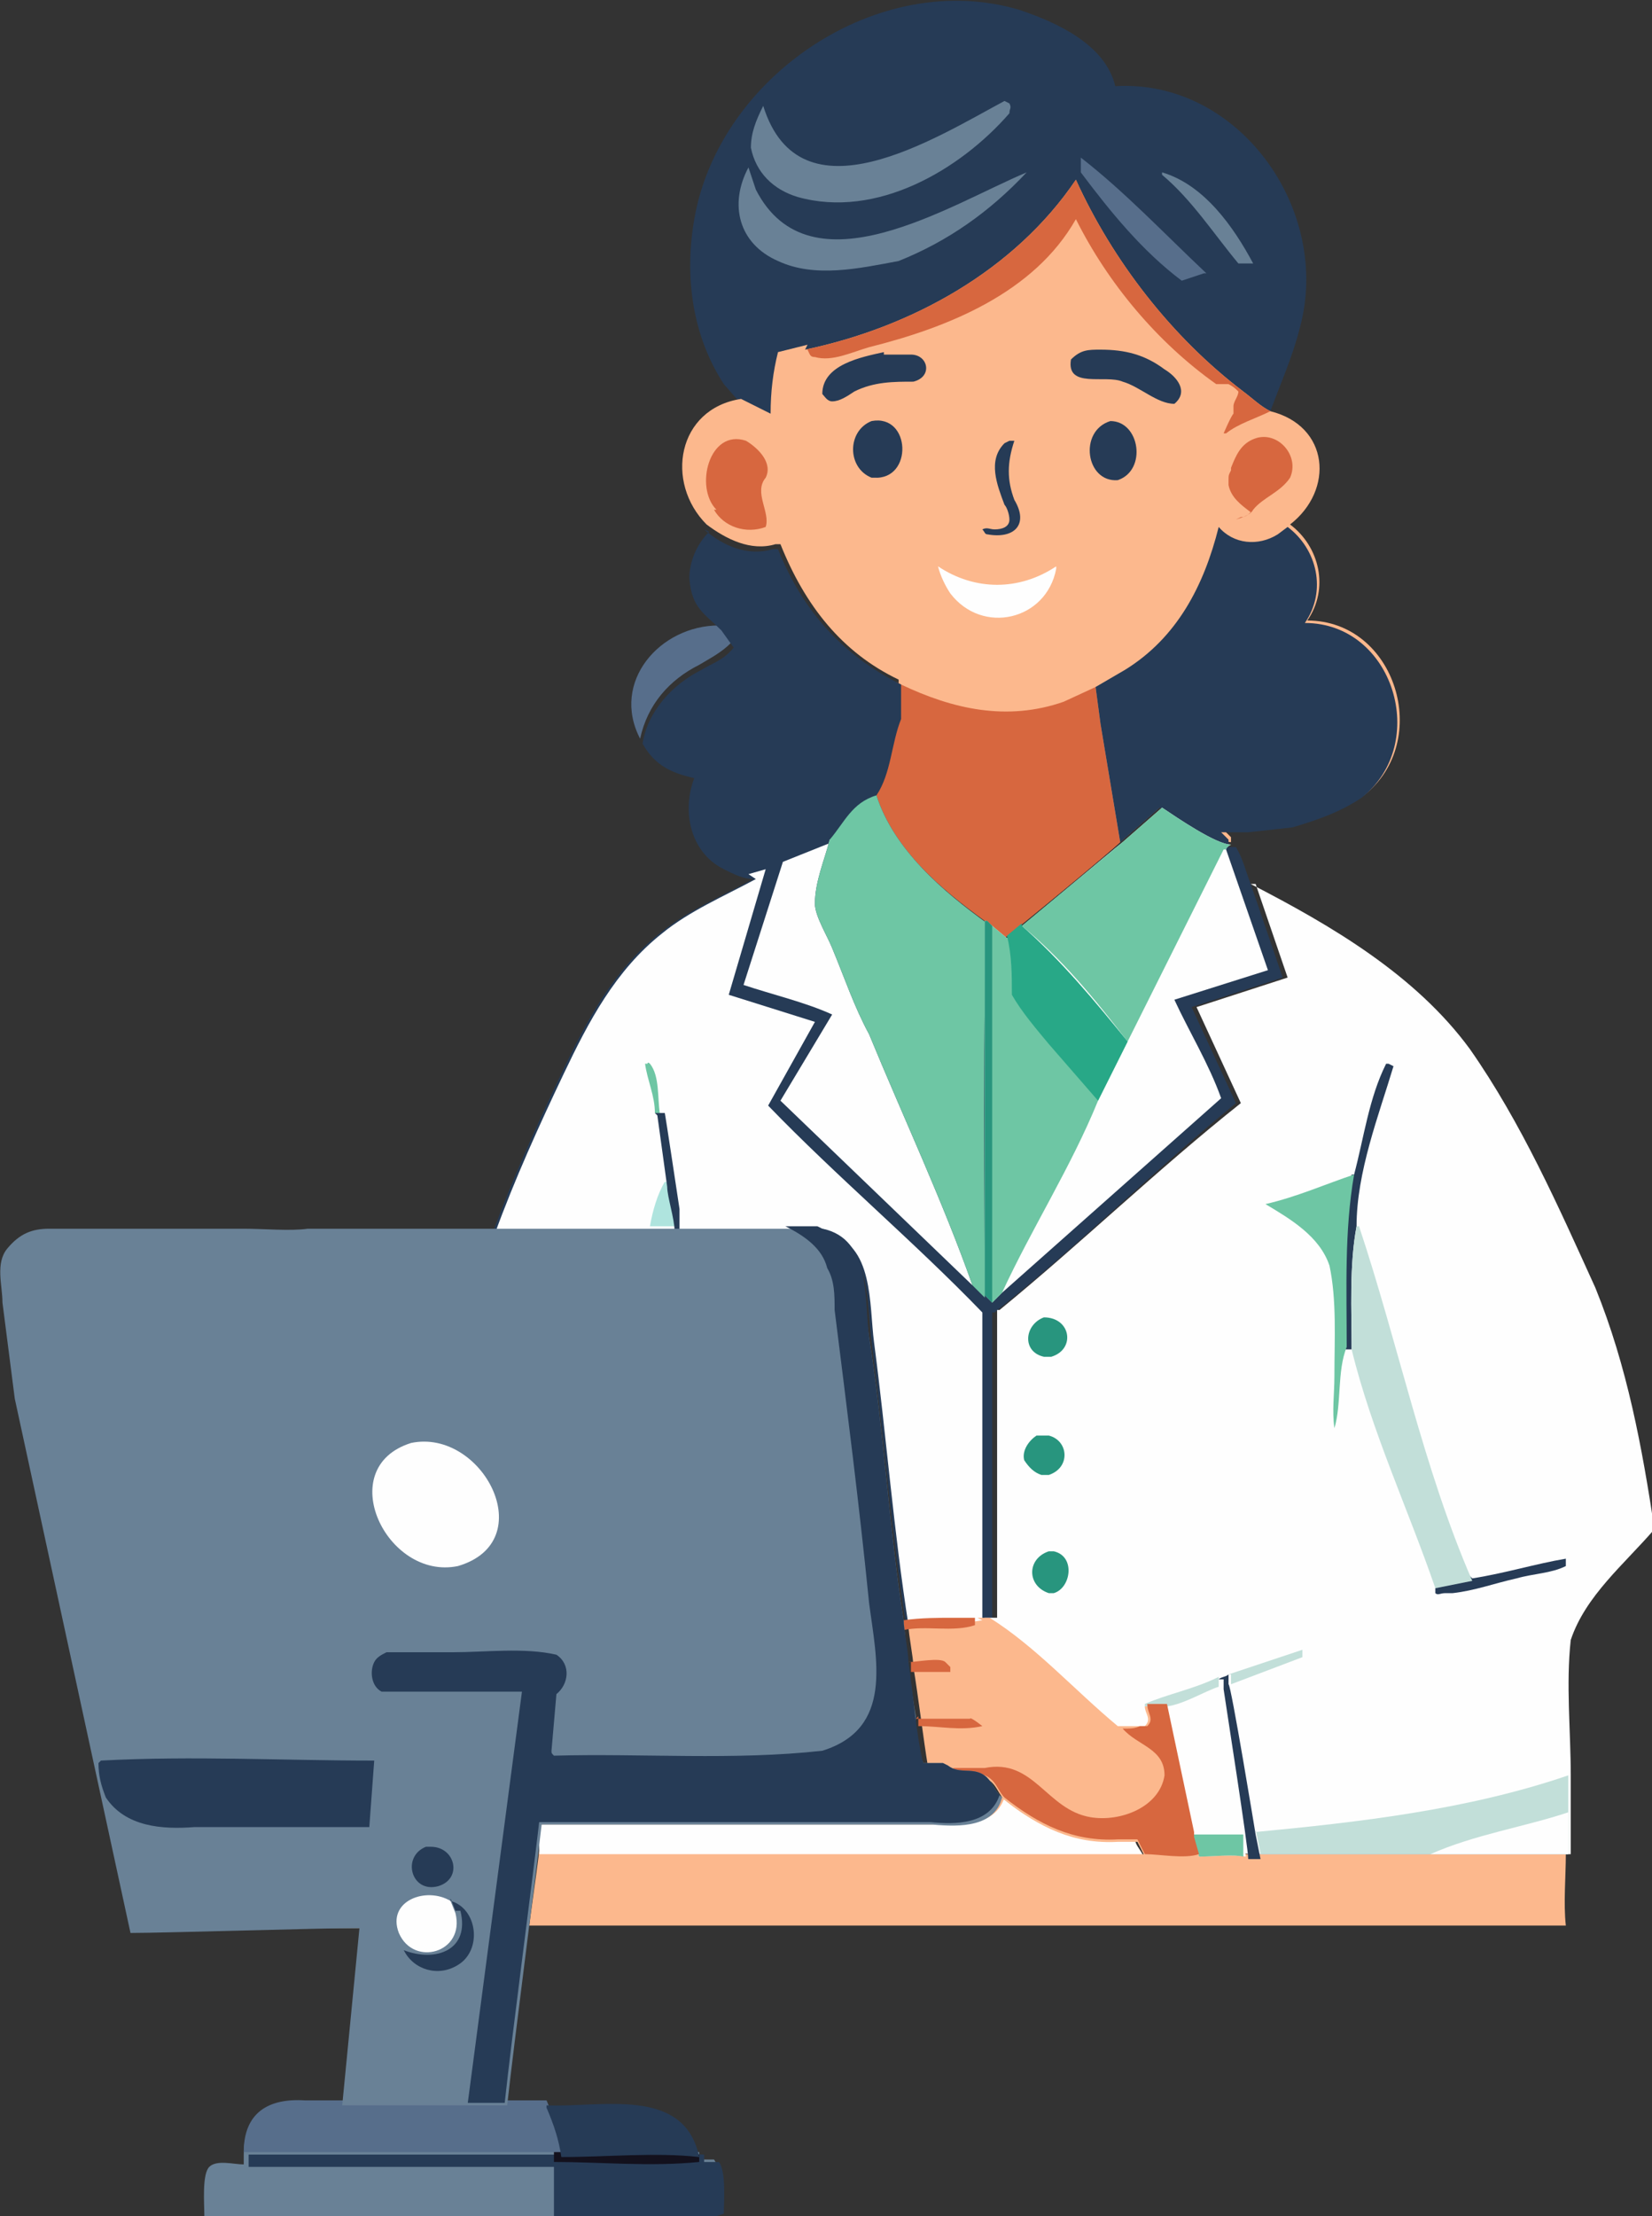 <?xml version="1.0" encoding="UTF-8"?><svg id="a" xmlns="http://www.w3.org/2000/svg" viewBox="0 0 67.1 90"><rect x="0" y="0" width="67.1" height="90" fill="#333333" stroke="none"/><defs><style>.b{fill:#c2dfd9;}.b,.c,.d,.e,.f,.g,.h,.i,.j,.k,.l,.m{stroke-width:0px;}.c{fill:#fefefe;}.d{fill:#28957e;}.e{fill:#576e8b;}.f{fill:#6ec6a4;}.g{fill:#698196;}.h{fill:#fcb88d;}.i{fill:#d7673f;}.j{fill:#28a887;}.k{fill:#13111d;}.l{fill:#afe4de;}.m{fill:#263b56;}</style></defs><path class="g" d="M29.1,90c-4.3,0-16.4,0-20.8,0,0-.5-.1-1.7.2-2,.3-.3,1-.1,1.4-.1v-.2c0,0,0-.2,0-.2,0-1.6,1-2.2,2.5-2.1.5,0,1,0,1.5,0,1.9,0,6.4,0,8.3,0,.3.7.5,1.3.6,2,1.9.1,3.7-.1,5.6,0v.3c.2,0,.3,0,.6,0,.3.4.2,1.6.2,2.1Z"/><path class="m" d="M29.1,90h-6.6c0-.7,0-1.4,0-2h-12.4s0-.3,0-.3v-.2c0,0,12.5,0,12.5,0h.4c1.9,0,3.7-.1,5.6,0v.3c.2,0,.3,0,.6,0,.3.4.2,1.6.2,2.1Z"/><path class="k" d="M22.8,87.5c1.9,0,3.7,0,5.6,0v.3c-2,.2-4,0-5.9,0v-.5s.3,0,.3,0Z"/><path class="e" d="M22.8,87.4h-.4s-12.5,0-12.5,0c0-1.6,1-2.2,2.5-2.1.5,0,1,0,1.5,0,1.9,0,6.4,0,8.3,0,.3.7.5,1.3.6,2Z"/><path class="c" d="M14.6,78.2l-7.2.2c0,0,.1,0,.2-.1h7.1Z"/><path class="m" d="M22.2,85.5c2.2.1,5.6-.8,6.2,2.1-1.8-.2-3.7,0-5.6,0-.1-.7-.3-1.3-.6-2Z"/><path class="h" d="M40.7,73c1.3,1.1,2.8,1.8,4.6,1.7.2,0,.8,0,.8,0,0,.2.2.4.3.6.6,0,1.6.3,2.2,0,.6,0,1.4-.1,2,0,.2,0,.4,0,.5,0,3.1,0,9.4,0,12.5,0,0,.9-.1,2,0,2.9H21.5c.1-.9.5-3.4.5-4.2h15.9c1,0,2.4.1,2.8-1.1Z"/><path class="c" d="M40.7,73c1.3,1.1,2.8,1.8,4.6,1.7.2,0,.8,0,.8,0,0,.2.2.4.3.6-7.7,0-15.5,0-23.2,0-.3,0-1.2,0-1.3,0v-1.2c.1,0,16.1,0,16.1,0,1,0,2.4.1,2.8-1.1Z"/><path class="e" d="M29.2,25.4l.5.7c-.4.4-.8.6-1.3.9-1.2.6-2.1,1.6-2.4,3-1.2-2.3.8-4.6,3.2-4.6Z"/><path class="m" d="M28.2,8.9c1-5.8,7.5-10.2,13.2-8.5,1.5.5,3.5,1.4,3.9,3.1,5-.3,8.8,5,7.5,9.8-.3,1.2-.8,2.3-1.2,3.4h0c-.4-.2-.8-.5-1.1-.8-2.9-2.2-5.3-5.3-6.8-8.6-2.7,4.2-7.4,6.3-12.1,7.2-.2.8-.3,1.7-.3,2.5l-1.2-.6-.7-.8c-1.3-2-1.6-4.4-1.2-6.7Z"/><path class="g" d="M47.2,7c1.7.5,2.9,2.2,3.7,3.7-.1,0-.5,0-.6,0-1-1.2-1.9-2.6-3.1-3.6Z"/><path class="e" d="M43.9,6.4c1.8,1.4,3.4,3.1,5.1,4.7h-.1c0,0-.9.3-.9.3-1.6-1.2-2.9-2.8-4.1-4.4,0-.1,0-.4,0-.5Z"/><path class="g" d="M36.5,10.6c-1.6.3-3.4.7-4.9,0-1.6-.7-2-2.3-1.2-3.8l.3.9c2.2,4.3,7.9.6,11-.7-1.5,1.6-3.2,2.8-5.2,3.6Z"/><path class="g" d="M41,4.2h0c.1.2,0,.2,0,.4-2,2.3-5.4,4.3-8.6,3.4-1-.3-1.7-1-1.9-2,0-.6.2-1.1.5-1.7,1.5,4.8,7,1.3,9.8-.2Z"/><path class="h" d="M32.7,14.2c4.3-.9,8.5-3.2,11-6.9,1.5,3.3,3.9,6.4,6.8,8.6.4.3.7.6,1.1.8h0c2.4.6,2.6,3.2.8,4.6,1.2.9,1.6,2.6.7,3.9,3.6,0,5.1,4.9,2.3,7.1h0c-.9.6-1.8.9-2.8,1.2l-1.8.2c-.4,0-.7,0-1.1,0h0c0,0,.3.3.3.3v.2c-.6,0-2.2-1.2-2.8-1.5l-1.6,1.4c-.4.4-4.4,3.7-4.7,3.9l-.6-.5-.2-.2c-1.8-1.3-3.8-3-4.5-5.2.6-.9.6-2.1.9-3.1v-1.4c-2.3-1.1-3.8-3-4.8-5.5h-.2c-1,.3-2-.2-2.8-.8-1.7-1.7-1.2-4.7,1.4-5.1l1.2.6c0-.9.1-1.7.3-2.5l1.2-.3Z"/><path class="m" d="M41,17.9h.2c-.3.9-.3,1.6,0,2.4.6,1,0,1.6-1.1,1.4-.1,0-.1-.1-.2-.2h0c.2-.1.3,0,.5,0,.3,0,.6-.1.6-.4,0-.2-.1-.5-.2-.6-.3-.8-.7-1.8,0-2.5Z"/><path class="m" d="M45.1,17.1c1.2,0,1.5,2,.3,2.4-1.3.1-1.6-2-.3-2.4Z"/><path class="m" d="M35.4,17.1c1.6-.3,1.7,2.4.1,2.3h-.1c-1-.4-1-1.9,0-2.3Z"/><path class="m" d="M35.9,14.4c.3,0,.7,0,1.1,0,.7,0,.9.9.1,1.1-.8,0-1.6,0-2.4.4-.3.2-.6.4-.9.4-.2,0-.3-.2-.4-.3,0-1.2,1.6-1.5,2.5-1.7Z"/><path class="c" d="M42.9,23.1h0c-.4,2.1-3,2.7-4.3,1-.2-.3-.4-.7-.5-1.1,1.5,1,3.3,1,4.8,0Z"/><path class="i" d="M50,19c.2-.5.4-1,1-1.2.9-.3,1.8.7,1.4,1.6-.4.6-1.1.8-1.5,1.3-.1.2-.4.3-.7.4h0s.2-.1.2-.1c.2,0,.3-.1.4-.2-.4-.3-.8-.6-.9-1.1h0c0,0,0-.2,0-.2,0-.2,0-.2.1-.4Z"/><path class="m" d="M44.7,14.2c1,0,1.8.2,2.6.8.5.3,1,.9.4,1.4-.7,0-1.4-.7-2.1-.9-.7-.3-2.3.3-2.1-.9.4-.4.7-.4,1.2-.4Z"/><path class="i" d="M29.1,20.7c-.9-.9-.3-3.3,1.2-2.8.5.3,1.1.9.8,1.5-.5.6.2,1.4,0,2-.8.3-1.7,0-2.1-.7Z"/><path class="i" d="M32.7,14.2c4.3-.9,8.5-3.2,11-6.9,1.5,3.3,3.9,6.4,6.8,8.6.4.3.7.6,1.1.8-.6.3-1.3.5-1.8.9h0c0,0-.1,0-.1,0,0,0,.3-.7.4-.8h0c0,0,0-.3,0-.3,0-.2.2-.4.2-.6-.1-.1-.2-.2-.4-.3-.2,0-.4,0-.5,0-2.4-1.7-4.4-4.1-5.7-6.7-1.7,3-5.2,4.4-8.4,5.2-.7.2-1.5.6-2.2.4-.2,0-.2-.1-.3-.3Z"/><path class="i" d="M36.6,27.8c2.1,1,4.3,1.5,6.6.7l1.3-.6.2,1.5.8,4.8c-.4.4-4.4,3.7-4.7,3.9l-.6-.5-.2-.2c-1.8-1.3-3.8-3-4.5-5.2.6-.9.6-2.1.9-3.1v-1.4Z"/><path class="m" d="M52.3,21.4c1.2.9,1.6,2.6.7,3.9,3.6,0,5.1,4.9,2.3,7.1h0c-.9.6-1.8.9-2.8,1.2l-1.8.2c-.4,0-.7,0-1.1,0h0c0,0,.3.3.3.3v.2c-.6,0-2.2-1.2-2.8-1.5l-1.6,1.4-.8-4.8-.2-1.5,1.2-.7c2.1-1.3,3.2-3.4,3.8-5.8.6.7,1.6.8,2.4.3l.4-.3Z"/><path class="m" d="M28.6,21.5c.8.7,1.8,1.1,2.8.8h.2c1,2.5,2.6,4.3,5,5.5v1.4c-.4,1-.4,2.2-1,3.1.7,2.2,2.7,3.9,4.5,5.2l.2.2.6.5c.3-.2,4.3-3.6,4.7-3.9l1.6-1.4c.6.4,2.2,1.5,2.8,1.5h0s.2,0,.2,0c.3.5.4,1,.6,1.5l1.3,3.8-3.7,1.2,1.8,3.9c-3.3,2.7-6.4,5.8-9.8,8.5h-.1c0,0,0,0,0,0v12.5c-.2,0-.4,0-.5,0-1,0-2.1,0-3,.2-.6-3.8-.9-7.7-1.4-11.5-.2-1.5,0-4-1.9-4.4-3.6,0-9.8,0-13.5,0,.8-2.2,1.8-4.4,2.8-6.5,1-2.1,2.1-4.2,4-5.7,1.1-.9,2.5-1.5,3.8-2.2-.4,0-.8-.2-1.2-.4-1.4-.7-1.7-2.4-1.2-3.7-.9-.2-1.6-.5-2.1-1.4.2-1.3,1.2-2.4,2.4-3,.5-.3.9-.4,1.3-.9l-.5-.7c-.7-.7-1.2-.9-1.3-2.1,0-.7.3-1.4.8-1.9Z"/><path class="c" d="M33.7,34.1c-.2.8-.6,1.7-.6,2.6,0,.5.5,1.3.7,1.8.5,1.2.9,2.4,1.5,3.5,1.4,3.4,3,6.8,4.2,10.2l-7.8-7.5,2.1-3.5c-1.1-.5-2.4-.8-3.6-1.2l1.6-5,2-.8Z"/><path class="f" d="M35.6,32.3c.7,2.2,2.7,3.9,4.5,5.2v.2c-.2,1.9-.1,12.8-.1,15l-.5-.5c-1.2-3.4-2.8-6.8-4.2-10.2-.6-1.1-1-2.3-1.5-3.5-.2-.5-.7-1.3-.7-1.8,0-.9.4-1.8.6-2.6.6-.7.9-1.5,1.9-1.8Z"/><path class="c" d="M47.2,32.8c.6.4,2.2,1.5,2.8,1.5h0c0,0-.2.1-.2.2l1.7,4.9-3.8,1.2c.6,1.3,1.4,2.6,1.9,4l-8.9,7.9-.4.4h0c0,0-.2-.2-.3-.3,0-2.2,0-13,0-15v-.2c.1,0,.3.2.3.2l.6.5c.3-.2,4.3-3.6,4.7-3.9l1.6-1.4Z"/><path class="f" d="M47.2,32.8c.6.4,2.2,1.5,2.8,1.5h0c0,0-.2.1-.2.2h-.1s-3.9,7.8-3.9,7.8c-1.3-1.7-2.7-3.4-4.3-4.7l4.1-3.4,1.6-1.4Z"/><path class="f" d="M40.1,37.4l.2.2.6.5.6-.5c1.6,1.4,3,3.1,4.3,4.7l-1.2,2.4c-1.1,2.7-2.7,5.2-3.9,7.8l-.4.4h0c0,0-.2-.2-.3-.3,0-2.2,0-13,0-15v-.2Z"/><path class="d" d="M40.1,37.4l.2.2c0,4,0,11.4,0,15.3h0c0,0-.2-.2-.3-.3,0-2.2,0-13,0-15v-.2Z"/><path class="j" d="M41.5,37.6c1.6,1.4,3,3.1,4.3,4.7l-1.2,2.4-2-2.3c-.5-.6-1.1-1.3-1.5-2,0-.8,0-1.6-.2-2.4l.6-.5Z"/><path class="c" d="M30.4,35.5l.7-.2-1.5,5.1,3.5,1.1-1.9,3.4c2.8,2.9,5.9,5.5,8.7,8.4v12.5c-1,0-2.1,0-3,.2-.6-3.8-.9-7.7-1.4-11.5-.2-1.5,0-4-1.9-4.4-3.6,0-9.8,0-13.5,0,.8-2.2,1.8-4.4,2.8-6.5,1-2.1,2.1-4.2,4-5.7,1.1-.9,2.5-1.5,3.8-2.2Z"/><path class="f" d="M26.6,45.2c0-.7-.3-1.3-.4-2h.1c0-.1.1,0,.1,0,.4.5.3,1.4.4,2h-.4Z"/><path class="l" d="M27.1,48c0,.4.3,1.4.3,1.8h-1c.1-.6.3-1.3.6-1.8Z"/><path class="m" d="M26.6,45.2h.4c0-.1.6,3.9.6,3.9v.9c.1,0-.2,0-.2,0,0-.5-.3-1.4-.3-1.8l-.4-2.9Z"/><path class="c" d="M50.8,35.9c3.3,1.7,6.7,3.7,8.9,6.7,2.1,3,3.6,6.4,5.1,9.7,1.3,3.2,1.9,6.5,2.4,9.8-1.2,1.4-2.8,2.7-3.4,4.5-.2,1.8,0,3.7,0,5.5,0,.5,0,1,0,1.5,0,.5,0,1.2,0,1.7-3.1,0-9.4,0-12.5,0-.2,0-.4,0-.5,0-.6-.1-1.4,0-2,0-.6.2-1.6,0-2.2,0-.1-.2-.2-.4-.3-.6,0,0-.7,0-.8,0-1.8.1-3.2-.6-4.6-1.7-.2-.2-.3-.5-.5-.7-.5-.5-1.1-.1-1.6-.5h-.2c0,0-.8-.1-.8-.1-.2-1.2-.4-2.9-.6-4.1,0-.4-.2-1.3-.2-1.7,1-.2,2,0,3-.2.2,0,.3,0,.5,0v-12.5c0,0,0,0,0,0h.1c3.3-2.7,6.4-5.7,9.8-8.4l-1.8-3.9,3.7-1.2-1.3-3.8Z"/><path class="b" d="M46.5,69.2c.9-.4,2-.6,3-1.1v.4c-.6.2-1.4.7-2.1.8-.3-.1-.6,0-.9,0Z"/><path class="b" d="M49.9,68l3-1v.3s-2.9,1.1-2.9,1.1v-.4Z"/><path class="d" d="M42.3,58.3h.3c.8.2.9,1.3,0,1.6h-.3c-.3-.1-.5-.3-.7-.6-.1-.4.2-.8.5-1Z"/><path class="d" d="M42.5,63h.3c.9.2.7,1.5,0,1.7h-.2c-.9-.3-.9-1.4,0-1.7Z"/><path class="d" d="M42.4,53.5c1.1,0,1.3,1.3.3,1.6h-.3c-.9-.2-.8-1.3,0-1.6Z"/><path class="m" d="M59.8,64.1c1.3-.2,2.6-.6,3.8-.8,0,.2,0,.2,0,.3-.6.3-1.3.3-2,.5-.9.2-1.7.5-2.6.6h-.3c-.2,0-.3.1-.4,0v-.4s1.4-.3,1.4-.3Z"/><path class="m" d="M49.5,68.2c.1-.1.3-.1.4-.2v.4c.1,0,1.1,6.1,1.1,6.1l.2,1c-.2,0-.4,0-.5,0,0-.5-.9-6.2-1-6.9v-.4Z"/><path class="m" d="M55,47.7c.4-1.5.6-3.1,1.3-4.5h.1s.2.1.2.1c-.6,2-1.5,4.3-1.5,6.5-.3,1.6-.2,3.4-.2,5h-.3c0-2.4-.1-4.8.3-7.1Z"/><path class="f" d="M51.4,48.9c1.3-.3,2.4-.8,3.6-1.2-.4,2.3-.3,4.7-.3,7-.4,1-.2,2.3-.5,3.3-.1-.7,0-1.4,0-2.1,0-1.5.1-3.1-.2-4.5-.4-1.2-1.6-1.9-2.6-2.5Z"/><path class="c" d="M47.4,69.3c.7,0,1.5-.5,2.2-.8.1.7,1,6.4,1,6.9-.6-.1-1.4,0-2,0l-.2-.7v-.2s-1.1-5.2-1.1-5.2Z"/><path class="f" d="M50.5,74.4v1c-.4-.1-1.3,0-1.8,0l-.2-.7v-.2s2,0,2,0Z"/><path class="b" d="M55.2,49.8c1.6,4.8,2.6,9.8,4.6,14.4l-1.5.3c-1.1-3.2-2.6-6.4-3.4-9.7,0-1.6-.1-3.4.2-5Z"/><path class="b" d="M51,74.4c4.2-.4,8.6-.9,12.7-2.3,0,.5,0,1,0,1.5,0,.5,0,1.2,0,1.7-3.1,0-9.4,0-12.5,0l-.2-1Z"/><path class="c" d="M63.7,73.6c0,.5,0,1.2,0,1.7h-5.6c1.8-.8,3.8-1.1,5.6-1.7Z"/><path class="h" d="M39.7,65.7c.2,0,.3,0,.5,0,1.9,1.2,3.4,2.9,5.2,4.4h.8s.3,0,.3,0c.3-.3,0-.5,0-.8.3,0,.6,0,.9,0l1.1,5.2v.2s.2.7.2.7c-.6.2-1.6,0-2.2,0-.1-.2-.2-.4-.3-.6,0,0-.7,0-.8,0-1.8.1-3.2-.6-4.6-1.7-.2-.2-.3-.5-.5-.7-.5-.5-1.1-.1-1.6-.5h-.2c0,0-.8-.1-.8-.1-.2-1.2-.4-2.9-.6-4.1,0-.4-.2-1.3-.2-1.7,1-.2,2,0,3-.2Z"/><path class="i" d="M36.9,67.5c.3,0,1.3-.2,1.5,0l.2.2v.2s-1.6,0-1.6,0v-.4Z"/><path class="i" d="M36.7,65.8c.7-.1,1.4-.1,2.1-.1h.8c0,0,0,.3,0,.3-.9.3-2,0-2.9.2h0c0,.1,0-.4,0-.4Z"/><path class="i" d="M37.2,69.8h2.2c0-.1.5.3.5.3-.9.2-1.7,0-2.6,0v-.4Z"/><path class="i" d="M46.5,69.2c.3,0,.6,0,.9,0l1.1,5.2v.2s.2.7.2.7c-.6.2-1.6,0-2.2,0-.1-.2-.2-.4-.3-.6,0,0-.7,0-.8,0-1.8.1-3.2-.6-4.6-1.7-.2-.2-.3-.5-.5-.7-.5-.5-1.1-.1-1.6-.5h1.3c2-.4,2.5,1.7,4.3,2,1.2.2,2.8-.4,3-1.7,0-1.1-1.1-1.2-1.7-1.9h0c.3,0,.5,0,.7-.1h.3c.3-.3,0-.5,0-.9Z"/><path class="g" d="M40.7,73c-.3,1.2-1.7,1.2-2.8,1.1,0,0-15.9,0-15.9,0-.3,2.6-1.1,8.7-1.4,11.4-1,0-5.6,0-6.7,0l.7-7.2c-1.5,0-7.9.2-9.3.2L.6,56.8c-.1-.8-.4-3.1-.5-3.9,0-.7-.3-1.6.2-2.2.5-.6,1-.8,1.7-.8,1.9,0,6,0,7.9,0,.8,0,1.9.1,2.6,0,3.5,0,10.5,0,13.9,0h1s.3,0,.3,0h5.7c.5.1.9.4,1.2.8.6,1.1.5,2.4.7,3.6.6,3.8.8,7.7,1.4,11.5.1,1.1.3,2.8.5,3.9v.4c0,.5.1,1,.3,1.5h.8c0,0,.2.1.2.1.5.4,1.1,0,1.6.5.2.2.3.5.5.7Z"/><path class="m" d="M17.3,75h.2c1,0,1.3,1.3.3,1.6-1.1.3-1.5-1.2-.5-1.6Z"/><path class="m" d="M18.3,77.2c1.1.3,1.3,2,.3,2.6-.8.5-1.8.2-2.2-.6,1.3.5,2.7,0,2.3-1.6h-.2s-.2-.5-.2-.5Z"/><path class="c" d="M18.5,77.7c.4,1.6-1.7,2.2-2.3.8-.5-1.3,1.1-1.9,2.1-1.3l.2.5Z"/><path class="c" d="M16.7,58.6c2.9-.6,5.3,4,1.9,5-2.9.6-5.1-4-1.9-5Z"/><path class="m" d="M4.1,71.5c3.7-.2,7.4,0,11.1,0l-.2,2.7c-1.4,0-2.7,0-4.1,0-1,0-2,0-3,0-1.3.1-2.8,0-3.6-1.2-.2-.5-.3-.9-.3-1.4Z"/><path class="m" d="M33.4,49.9c2,.4,1.7,2.9,1.9,4.4.6,3.8.8,7.7,1.4,11.5,0,.3.2,1.3.2,1.7.2,1.3.3,2.9.6,4.1h.8s.2.1.2.1c.5.4,1.1,0,1.6.5.2.2.3.5.5.7-.4,1.2-1.8,1.2-2.8,1.1,0,0-15.9,0-15.9,0-.3,2.6-1.1,8.6-1.4,11.4h-1.5s2.2-16.7,2.2-16.7h-5.7c-.4-.2-.5-.8-.3-1.2.1-.2.3-.3.5-.4.9,0,1.8,0,2.7,0,1.3,0,2.9-.2,4.2.1.6.4.5,1.2,0,1.6l-.2,2.3c0,.1,0,.1.1.2,3.6-.1,7.3.2,10.9-.2,2.9-.9,2.2-3.7,1.9-6-.4-4-.9-7.9-1.4-11.9,0-.6,0-1.2-.3-1.7-.2-.8-.9-1.3-1.7-1.7h1.3Z"/></svg>